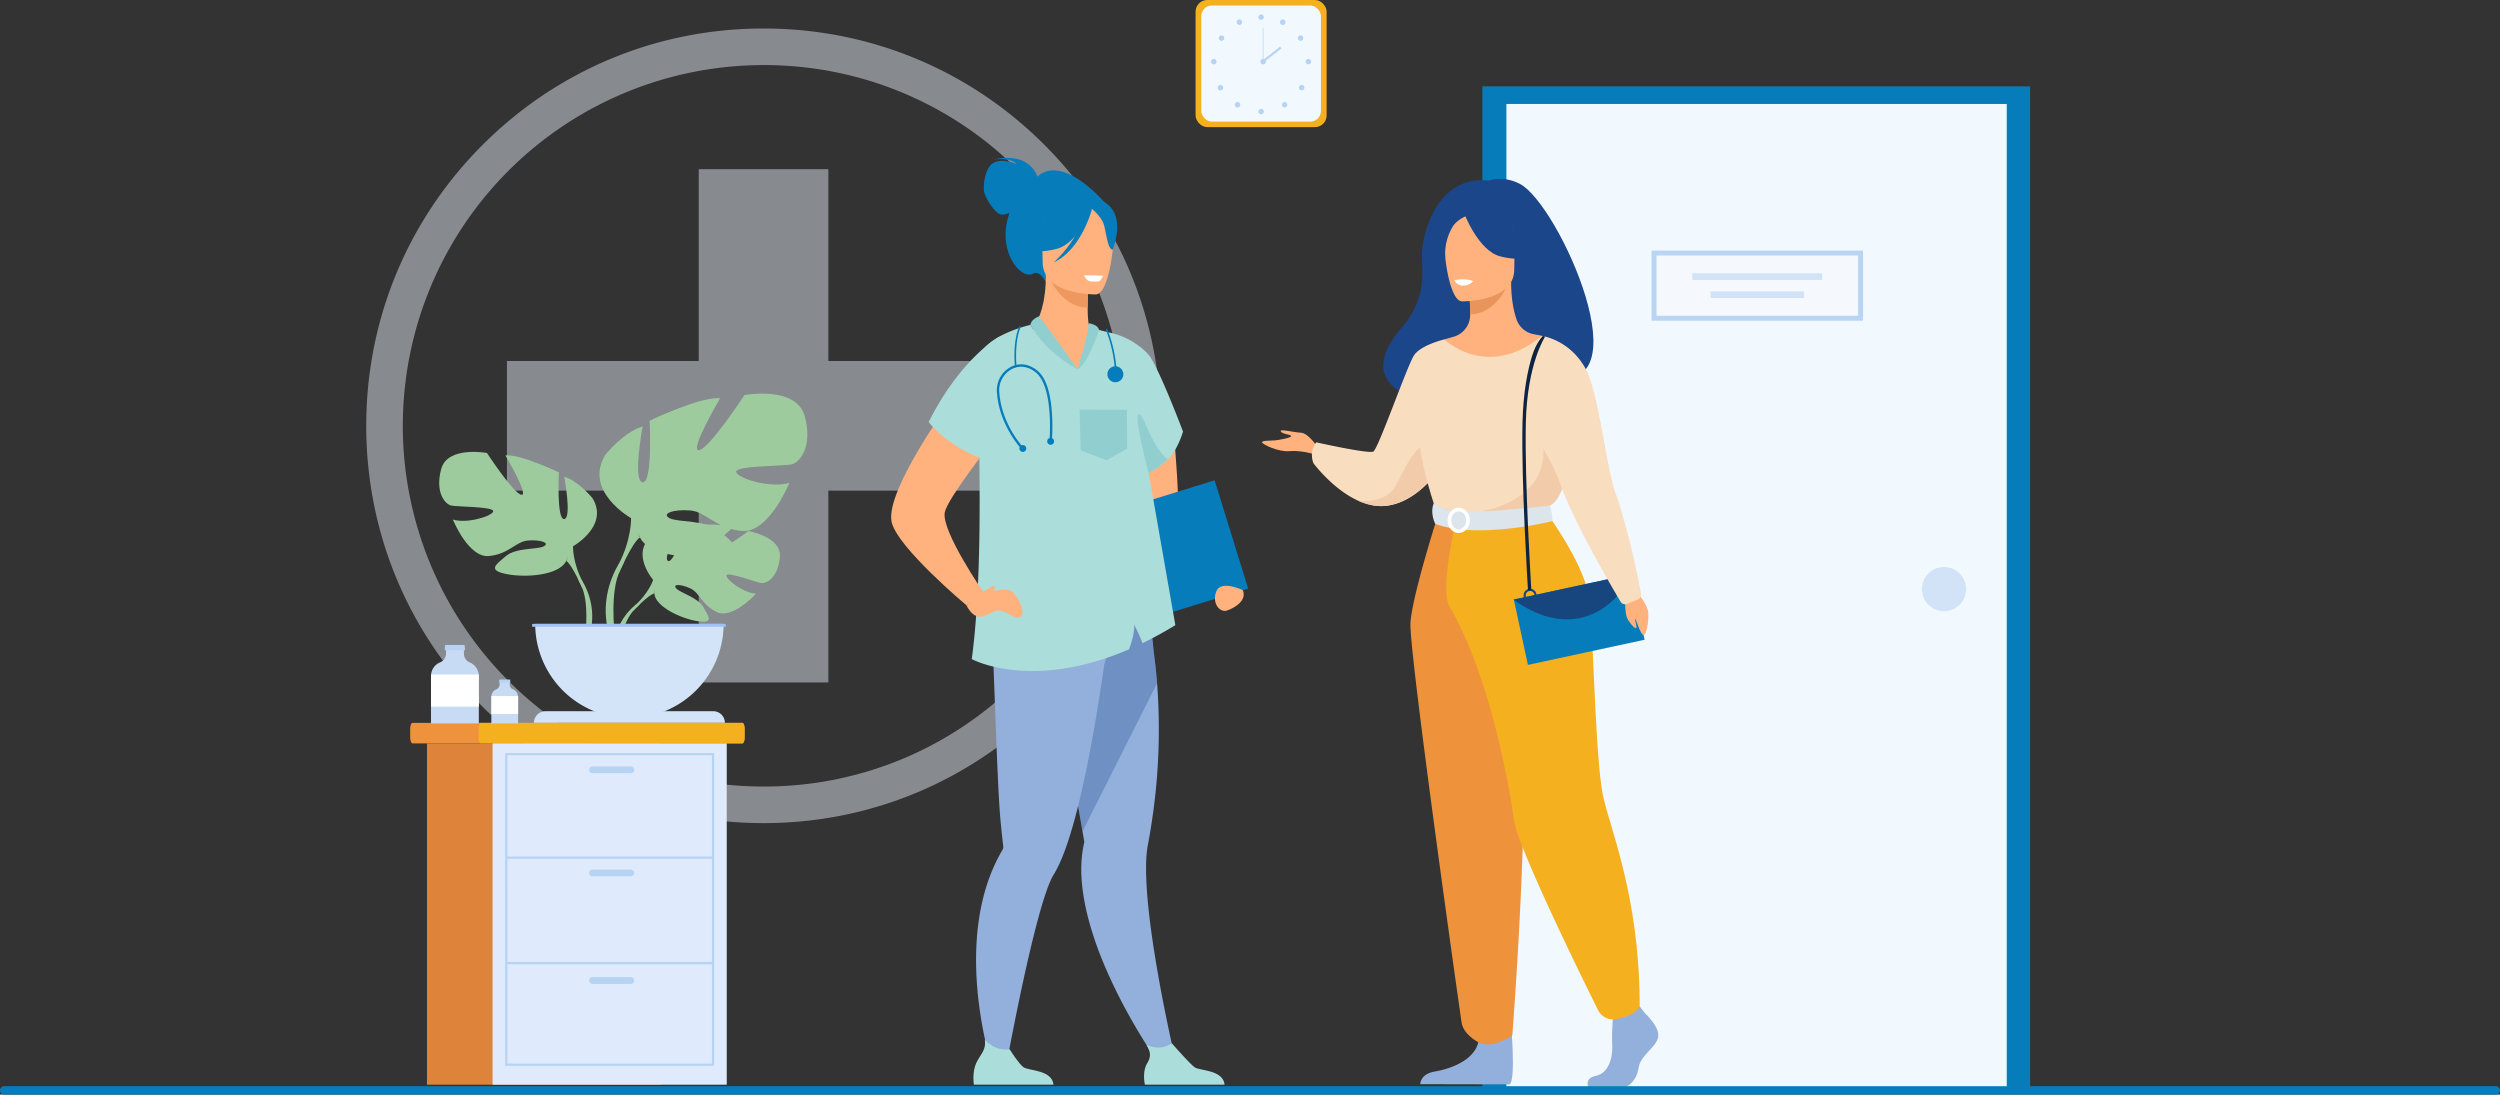 <svg xmlns="http://www.w3.org/2000/svg" viewBox="0 0 2733.51 1196.87"><rect x="0" y="0" width="2733.51" height="1196.87" fill="#333333" stroke="none"/><defs><style>.cls-1{opacity:0.5;}.cls-2{fill:#dce4ec;}.cls-3{fill:#f5b020;}.cls-4{fill:#f1f9ff;}.cls-5{fill:#b7d3f3;}.cls-6{fill:#9ecb9d;}.cls-7{fill:#d4e4f8;}.cls-8{fill:#9fc1f4;}.cls-9{fill:#ee933c;}.cls-10{fill:#dd843a;}.cls-11{fill:#dfebfd;}.cls-12{fill:#c8dbf4;}.cls-13{fill:#fff;}.cls-14{fill:#067cbb;}.cls-15{fill:#d3e3f7;}.cls-16{fill:#f5f9fd;}.cls-17{fill:#bad4f4;}.cls-18{fill:#1c468a;}.cls-19{fill:#ffb27d;}.cls-20{fill:#f9ddbf;}.cls-21{fill:#f2ccaa;}.cls-22{fill:#93afdb;}.cls-23{fill:#e8945b;}.cls-24{fill:#17467f;}.cls-25{fill:#0c2442;}.cls-26{opacity:0.3;}.cls-27{fill:#abddda;}.cls-28{fill:#ed985f;}.cls-29{fill:#91cecf;}</style></defs><g id="Calque_2" data-name="Calque 2"><g id="santé"><g class="cls-1"><path class="cls-2" d="M834.86,900c-116,0-225.12-45.19-307.17-127.24S400.46,581.62,400.46,465.58s45.17-225.12,127.23-307.17S718.82,31.16,834.86,31.16,1060,76.35,1142,158.41s127.23,191.13,127.23,307.17S1224.09,690.69,1142,772.76,950.89,900,834.86,900Zm0-828.84A394.44,394.44,0,0,0,555.94,744.49C630.45,819,729.5,860,834.86,860a391.87,391.87,0,0,0,278.9-115.53c74.52-74.5,115.53-173.56,115.53-278.91s-41-204.4-115.53-278.91A391.85,391.85,0,0,0,834.86,71.16Z"/><polygon class="cls-2" points="1115.44 394.73 905.72 394.73 905.72 185 764 185 764 394.73 554.28 394.73 554.28 536.45 764 536.45 764 746.17 905.72 746.17 905.72 536.45 1115.44 536.45 1115.44 394.73"/></g><rect class="cls-3" x="1307.26" width="143.27" height="138.99" rx="12.74"/><rect class="cls-4" x="1313.46" y="6.02" width="130.86" height="126.95" rx="11.64"/><path class="cls-5" d="M1375.92,18.71a3,3,0,1,1,3,3A3,3,0,0,1,1375.92,18.71Z"/><path class="cls-5" d="M1399.87,22.9a3,3,0,1,1,1.15,4A3,3,0,0,1,1399.87,22.9Z"/><path class="cls-5" d="M1420.39,39.2a3,3,0,1,1-.89,4.1A3,3,0,0,1,1420.39,39.2Z"/><path class="cls-5" d="M1430.55,64.43a3,3,0,1,1-3,3A3,3,0,0,1,1430.55,64.43Z"/><path class="cls-5" d="M1425.36,93.71a3,3,0,1,1-4.2,0A3,3,0,0,1,1425.36,93.71Z"/><circle class="cls-5" cx="1404.63" cy="114.49" r="2.97"/><path class="cls-5" d="M1375.92,122a3,3,0,1,1,3,3A3,3,0,0,1,1375.92,122Z"/><path class="cls-5" d="M1357.82,22.9a3,3,0,1,0-1.15,4A3,3,0,0,0,1357.82,22.9Z"/><path class="cls-5" d="M1337.3,39.2a3,3,0,1,0,.89,4.1A3,3,0,0,0,1337.3,39.2Z"/><path class="cls-5" d="M1327.14,64.43a3,3,0,1,0,3,3A3,3,0,0,0,1327.14,64.43Z"/><path class="cls-5" d="M1332.33,93.71a3,3,0,1,0,4.19,0A3,3,0,0,0,1332.33,93.71Z"/><path class="cls-5" d="M1351,112.39a3,3,0,1,0,4.2,0A3,3,0,0,0,1351,112.39Z"/><path class="cls-5" d="M1378.09,67.4a3,3,0,1,1,3,3A3,3,0,0,1,1378.09,67.4Z"/><rect class="cls-5" x="1380.65" y="30.32" width="0.81" height="37.08"/><rect class="cls-5" x="1378.02" y="58.41" width="24.99" height="2.43" transform="translate(259.94 871.35) rotate(-38.13)"/><path class="cls-6" d="M714.18,634.1s-25.07-29.24-1.54-47.82c0,0,17.18-10.41,31.19-9.56,0,0-19.85,33.29-13.43,36.6s19.45-38.69,19.45-38.69,39.1-3.79,51.68,2.26c0,0-33.43,27.35-26.39,29s43.15-25.22,43.15-25.22,36.4,6.19,34.46,28.39-14.48,29.06-20,28.47-37.75-12.9-38.45-8.38,18.7,19.28,32.29,20c0,0-25.65,28.3-42.71,20.14s-18.51-21.12-29.14-26-19.7-4.85-15.31.11,23.62,9.76,29.7,20.52,11.54,18-6.11,15.35-46.32-15.57-47.58-30.35Z"/><path class="cls-6" d="M834.86,609.64S736,605.83,714.18,634.1c0,0-4.82,14.46-19.68,27.63L692.18,668s17.13-18.06,23.26-19.15C715.44,648.89,705.86,613.86,834.86,609.64Z"/><path class="cls-6" d="M694.5,661.73s-21.22,15.69-22.69,43.73l3.85.34s6.78-29,19-40.32S694.5,661.73,694.5,661.73Z"/><path class="cls-6" d="M626.53,597.32S666.41,575,647.8,544.68c0,0-14.89-18.61-30.85-23.4,0,0,8.51,45.2,0,46.26s-5.84-51-5.84-51-42-20.2-58.5-18.61c0,0,26.06,44.14,17.55,43.07s-37.75-45.73-37.75-45.73-43.08-8-50,17.55,4.25,38.29,10.64,39.88,47.32,1.07,46.26,6.38-28.72,13.83-44.14,9c0,0,17,42,39.35,39.89s29.25-16,43.08-17,23.92,2.66,17,6.38-30.31,1.22-41.48,10.71-20.2,15.35.54,19.6,58,1.6,65.4-14.36Z"/><path class="cls-6" d="M502.1,520.75s111.66,36.16,124.43,76.57c0,0-.54,18.08,10.63,38.82v8s-11.7-27.12-18.08-30.85C619.08,613.27,644.07,578.18,502.1,520.75Z"/><path class="cls-6" d="M637.16,636.14s17.22,26.15,7.4,58l-4.43-1.19s4.3-35.06-4.7-52.69S637.16,636.14,637.16,636.14Z"/><path class="cls-6" d="M690,566.52s-52.57-29.44-28-69.39c0,0,19.62-24.54,40.65-30.85,0,0-11.21,59.58,0,61S710.3,460,710.3,460s55.38-26.63,77.11-24.53c0,0-34.35,58.18-23.13,56.78S814,431.94,814,431.94s56.78-10.52,65.89,23.13-5.61,50.47-14,52.57-62.38,1.4-61,8.41,37.85,18.23,58.18,11.92c0,0-22.43,55.37-51.87,52.57s-38.55-21-56.78-22.43-31.54,3.5-22.43,8.41,40,1.61,54.68,14.12,26.63,20.23-.7,25.83-76.41,2.11-86.22-18.92Z"/><path class="cls-6" d="M854,465.58S706.8,513.25,690,566.52c0,0,.71,23.83-14,51.17V628.2s15.42-35.75,23.83-40.65C699.79,587.55,666.84,541.29,854,465.58Z"/><path class="cls-6" d="M676,617.69s-22.7,34.47-9.76,76.43l5.84-1.57s-5.67-46.21,6.2-69.46S676,617.69,676,617.69Z"/><path class="cls-7" d="M688.2,785.12a103,103,0,0,0,103-103h-206A103,103,0,0,0,688.2,785.12Z"/><path class="cls-7" d="M792.6,790.36H583.8a12.71,12.71,0,0,1,12.71-12.71H779.9a12.7,12.7,0,0,1,12.7,12.71Z"/><rect class="cls-8" x="581.84" y="682.14" width="211.69" height="3.16"/><path class="cls-9" d="M814.15,796.65v9.88c0,3.46-1.12,6.28-2.49,6.28H451c-1.36,0-2.48-2.82-2.48-6.28v-9.88c0-3.46,1.12-6.29,2.48-6.29H811.66C813,790.36,814.15,793.19,814.15,796.65Z"/><path class="cls-3" d="M814.15,796.65v9.88c0,3.46-1,6.28-2.29,6.28H525.56c-1.26,0-2.28-2.82-2.28-6.28v-9.88c0-3.46,1-6.29,2.28-6.29h286.3C813.12,790.36,814.15,793.19,814.15,796.65Z"/><rect class="cls-10" x="466.84" y="812.82" width="256.03" height="373.18"/><rect class="cls-11" x="538.59" y="812.82" width="256.03" height="373.18"/><path class="cls-5" d="M780.86,1165.39H552.35v-342H780.86Zm-226-2.47H778.4V825.83H554.82Z"/><rect class="cls-5" x="553.58" y="936.5" width="226.05" height="2.47"/><rect class="cls-5" x="553.58" y="1051.86" width="226.05" height="2.47"/><path class="cls-5" d="M689.77,845.42H647.82a3.72,3.72,0,0,1-3.7-3.71h0a3.72,3.72,0,0,1,3.7-3.7h41.95a3.71,3.71,0,0,1,3.7,3.7h0A3.71,3.71,0,0,1,689.77,845.42Z"/><path class="cls-5" d="M689.77,958.22H647.82a3.72,3.72,0,0,1-3.7-3.7h0a3.71,3.71,0,0,1,3.7-3.7h41.95a3.7,3.7,0,0,1,3.7,3.7h0A3.71,3.71,0,0,1,689.77,958.22Z"/><path class="cls-5" d="M689.77,1075.81H647.82a3.72,3.72,0,0,1-3.7-3.71h0a3.72,3.72,0,0,1,3.7-3.7h41.95a3.71,3.71,0,0,1,3.7,3.7h0A3.71,3.71,0,0,1,689.77,1075.81Z"/><path class="cls-12" d="M523.55,739.18V791H471.27V739a12.29,12.29,0,0,1,.08-1.49A15.9,15.9,0,0,1,481,724.34a10.58,10.58,0,0,0,6.61-9.12l.38-7.49h19.19l.13,7.47a10.19,10.19,0,0,0,6.4,9.15,16.08,16.08,0,0,1,9.75,13.18C523.51,738.08,523.55,738.63,523.55,739.18Z"/><polygon class="cls-5" points="508.56 711.02 486.17 711.02 486.76 705.17 507.96 705.17 508.56 711.02"/><path class="cls-13" d="M523.55,739.18v33.44H471.27V739a12.29,12.29,0,0,1,.08-1.49h52.11C523.51,738.08,523.55,738.63,523.55,739.18Z"/><path class="cls-12" d="M566.49,762v29H537.25V761.94a7.56,7.56,0,0,1,0-.83,8.91,8.91,0,0,1,5.4-7.38,5.91,5.91,0,0,0,3.7-5.1l.22-4.19h10.73l.07,4.18a5.69,5.69,0,0,0,3.58,5.11,9,9,0,0,1,5.46,7.38C566.48,761.41,566.49,761.72,566.49,762Z"/><polygon class="cls-5" points="558.11 746.28 545.58 746.28 545.92 743.01 557.78 743.01 558.11 746.28"/><path class="cls-13" d="M566.49,762v18.71H537.25v-18.8a7.56,7.56,0,0,1,0-.83h29.16C566.48,761.41,566.49,761.72,566.49,762Z"/><rect class="cls-14" x="1620.83" y="94.45" width="598.93" height="1094.83"/><rect class="cls-4" x="1647.12" y="113.68" width="547.07" height="1075.6"/><path class="cls-15" d="M2101.4,644.13a24.18,24.18,0,1,1,24.18,24.18A24.18,24.18,0,0,1,2101.4,644.13Z"/><rect class="cls-16" x="1808.54" y="276.68" width="225.83" height="71.29"/><rect class="cls-15" x="1850.45" y="298.79" width="142.01" height="7.33"/><rect class="cls-15" x="1870.33" y="318.54" width="102.25" height="7.33"/><path class="cls-17" d="M2037.08,350.68H1805.83V274h231.25Zm-225.83-5.42h220.41V279.39H1811.25Z"/><path class="cls-18" d="M1661.85,201.06c-18.75-9.72-33.77-3.61-33.77-3.61-57.36-6.74-74.1,60.16-73.32,83.18s3.41,47.74-22.21,77.64c-74,86.37,81,90.18,81,90.18,1.32-69,84-43.83,80.41-36.84C1800,437.06,1704.48,223.18,1661.85,201.06Z"/><path class="cls-19" d="M1440.58,488.77s-10.08-15.36-18.21-15.66-23.19-4.52-22-1.51,10.53,3.32,11.44,5.12-13.85,4.52-18.07,4.82-14.15,0-13.85,2.11,17.91,10.84,30.33,9.63S1438,496.9,1438,496.9Z"/><path class="cls-20" d="M1586.47,493.73A151.93,151.93,0,0,1,1571,517.07c-12,15-30.47,32.35-53.68,35.78-11.08,1.63-21.92-.75-31.88-5.18h0c-28.18-12.51-49.37-41.28-49.37-41.28-5-13.55,3.16-22.74,3.16-22.74s56.91,12.8,62.33,10.09,37-93.79,44.56-105.23,33.18-17.39,33.18-17.39Z"/><path class="cls-21" d="M1571,517.07c-12,15-30.47,32.35-53.68,35.78-11.08,1.63-21.92-.75-31.88-5.18,1.1.15,29.25,3.62,40.46-16.45,11.45-20.48,23.83-53,40.83-42.16C1574.1,493.74,1573.77,505.37,1571,517.07Z"/><path class="cls-22" d="M1798.78,1108s17.37,15.85,14,27.11-19.06,18.76-21.18,32.53-10.59,21.27-18.21,21.27H1737s-5.61-9.69,8-12.61,18.66-19.09,17.81-34.1,1.27-35,1.27-35l28.8-6.68Z"/><path class="cls-22" d="M1651.81,1114.76s6.24,67.13-1.38,70.89l-97.57-.2s0-11.26,15.67-13.77,43.21-11.67,47.86-32.11S1651.81,1114.76,1651.81,1114.76Z"/><path class="cls-19" d="M1721.33,633.12c-20.08-45-32.36-58-30-71.92,1.75-10.4-5.31-193.93-5.31-193.93-2.38-.74-7.16-1.4-9.77-2a24.53,24.53,0,0,1-17.89-15.56c-3.41-9.57-6.13-23.7-6.07-41.41l-2.57.51-43.24,8.56s1,13.61,1,26.43v.32a24.88,24.88,0,0,1-18,24.05c-5.46,1.58-10.21,2.92-10.21,2.92s-15.88,45.34-18.91,91.91,28.87,66.8-.24,159.87C1530.43,717.94,1732.42,658,1721.33,633.12Z"/><path class="cls-23" d="M1606.46,317.39s1,13.61,1,26.43c24.2-.68,37-22.76,42.23-35Z"/><path class="cls-19" d="M1598.38,329.53s57.25.94,57.29-34.72,7.45-59.56-29.1-61.67-43.67,11.49-46.58,23.39S1583.48,328.37,1598.38,329.53Z"/><path class="cls-18" d="M1600.49,232.27s15.68,41.84,39.74,48,34.49-.26,34.49-.26-18.45-14.66-22.28-40.24C1652.44,239.79,1612.32,212.35,1600.49,232.27Z"/><path class="cls-18" d="M1604.38,235.66S1592.76,240,1588,248.49a57.67,57.67,0,0,0-7.74,32.74s-11.81-28.44,1.46-44.53C1595.77,219.64,1604.38,235.66,1604.38,235.66Z"/><path class="cls-13" d="M1610.83,307.41a14.4,14.4,0,0,1-11.85,4.82,10.51,10.51,0,0,1-8.82-5.82S1601.85,303.59,1610.83,307.41Z"/><path class="cls-20" d="M1713.53,448.45s-.21,27.16-1.67,51.75c-1,16.31-2.46,31.49-4.8,36.89-5.87,13.55-12.49,15.76-12.49,15.76l-51.23,12.55-18,4.41-56.8-17S1542.66,480.64,1553,440s26.26-68.88,26.26-68.88,46.35,45.38,106.7-3.85Z"/><path class="cls-21" d="M1711.86,500.2c-1,16.31-2.46,31.49-4.8,36.89-5.87,13.55-12.49,15.76-12.49,15.76l-51.23,12.55-22.25-6.54s74.27-11.25,66-75.15Z"/><path class="cls-9" d="M1572.14,563.81S1544,651.36,1542.2,681.17s53.77,423.47,56,437.2c2.11,13,18.18,21.2,18.18,21.2s7.4,4.36,17.95,1.38c14.64-4.13,19.27-9.08,19.27-9.08s21.9-280.75,8.35-381a1588.36,1588.36,0,0,1-13.71-187Z"/><path class="cls-3" d="M1691.31,561.2s42.91,57.57,46.91,96.48,6.28,175.62,14.8,213.56,39.83,111,39.83,229.28c0,0-3.25,6.79-13.3,10.4a109.32,109.32,0,0,1-11.7,3.23,18.39,18.39,0,0,1-20.57-9.76c-21.17-42.62-88.6-180.08-92.06-208.62-2.44-20.19-23.74-153.84-70.18-232.26-11.15-18.83,6.85-93.7,6.85-93.7Z"/><path class="cls-2" d="M1567.65,550.29s11.29,8.93,33.72,9.39c26.8.54,93.19-6.83,93.19-6.83a54.89,54.89,0,0,1,2.83,16.94s-81.09,20.46-128.07,3C1569.32,572.78,1563.26,561.38,1567.65,550.29Z"/><path class="cls-13" d="M1594.94,582.77c-6.74,0-12.22-6.21-12.22-13.84s5.48-13.84,12.22-13.84,12.23,6.21,12.23,13.84S1601.69,582.77,1594.94,582.77Zm0-23.63c-4.5,0-8.17,4.39-8.17,9.79s3.67,9.78,8.17,9.78,8.18-4.39,8.18-9.78S1599.45,559.14,1594.94,559.14Z"/><rect class="cls-14" x="1661.43" y="640.97" width="130.54" height="73.17" transform="translate(-104.02 379.16) rotate(-12.17)"/><path class="cls-24" d="M1655.18,655.55s35.68,29.89,75.33,19.49,52.29-47,52.29-47Z"/><path class="cls-24" d="M1673,658a7.09,7.09,0,1,1,7.08-7.09A7.1,7.1,0,0,1,1673,658Zm0-11.82a4.73,4.73,0,1,0,4.73,4.73A4.74,4.74,0,0,0,1673,646.14Z"/><path class="cls-19" d="M1776.91,659.85s.06,10.36,2,15.36,7.87,11.67,9.83,11.67-1.8-10.42-.82-10.21,5.73,17.34,9.17,17.76,6.56-19.22,4.76-26.92-9.58-17-9.58-17Z"/><path class="cls-20" d="M1686,367.27s31.67,4.29,48.72,37.88c13.17,26,22.21,107.59,31.5,133.3,8.9,24.6,21.18,72.15,28,110.26a6.3,6.3,0,0,1-3.89,7l-11.65,4.62A5.49,5.49,0,0,1,1772,658c-10.35-17.38-51.16-87-65.33-127.23-16.57-47.07-47.56-76.3-47.56-76.3Z"/><path class="cls-25" d="M1670.7,645.38c-.07-1.17-7.44-117.59-6-183,.74-34.37,6-58.59,10.37-72.85,4.72-15.56,11.77-21.92,12-22.23l2.4.71c-.18.29-19.72,29.69-21.12,94.44-1.4,65.31,6,181.57,6,182.74Z"/><path class="cls-19" d="M1280.84,453.73C1282.57,457,1294,579,1285,595s-51.49-30.59-52.54-109.31C1231.59,419.37,1280.84,453.73,1280.84,453.73Z"/><rect class="cls-14" x="1174.57" y="548.31" width="175.78" height="123.94" transform="translate(-124.09 401.18) rotate(-17.22)"/><path class="cls-22" d="M1284.82,1157l-17.29,6.44s-75.12-104.18-84.37-195.85c-1.65-16.36-1.1-32.22,2.47-46.86l-2-11.6c-.59-3.46-1.32-7.63-2.16-12.4-2.44-14-5.8-33.14-9.64-54.94-8.84-50.16-20.29-114.29-29.18-161.44l4.66-1.49,50.42-16.27,10.42-33.09,37.54-9.89s8.39,16.41,15.88,93.91c1.39,10.17,2.64,21.37,3.59,33.53a664.29,664.29,0,0,1-3.57,135.76c-1.73,13.47-3.9,27.37-6.6,41.66-2,10.48-2.27,24.75-1.44,41.15C1257.32,1040.51,1284.82,1157,1284.82,1157Z"/><g class="cls-26"><path class="cls-18" d="M1265.14,747l-81.53,162.08c-.59-3.46-1.32-7.63-2.16-12.4-2.44-14-5.8-33.14-9.64-54.94-8.84-50.16-20.29-114.29-29.18-161.44l4.66-1.49,50.42-16.27,10.42-33.09,37.54-9.89s8.39,16.41,15.88,93.91C1262.94,723.65,1264.19,734.85,1265.14,747Z"/></g><path class="cls-22" d="M1229.28,640.37l-1.89-16.18c-31.62,8.39-116.1-23.47-116.1-23.47s-30.63,26.93-26.61,91.46c2,31.51,5.55,165.37,9.29,205,1.36,14.36,2.54,24.57,3,28.65a.08.08,0,0,1,0,0,5.67,5.67,0,0,1-.92,3.51,186,186,0,0,0-13.82,29.07c-36.76,98,5.66,218.57,5.66,218.57l11-4.44s24.14-134.24,43.75-193.54c3.33-10.06,6.53-18,9.45-22.69,8.53-13.76,16.44-36.25,23.63-63,13.57-50.57,24.5-116.36,31.77-167.13C1208.54,726.25,1229.28,640.37,1229.28,640.37Z"/><path class="cls-27" d="M1151.92,1186h-87.1s-2.09-13.27,2.46-23.35c4.36-9.66,11.19-14.05,9.55-25.74,5.54,5.69,14.56,12.08,27.15,10.38,1.54,2.5,10,15.89,15.11,19.59C1124.79,1171,1150.17,1169.51,1151.92,1186Z"/><path class="cls-27" d="M1338.94,1186h-87.1s-3.26-13.89,2.46-23.35c5.06-8.36,3.12-13.12-.62-20.05a33.77,33.77,0,0,0,14.67,2.77c4.33-.25,8.92-2.22,13-4.56,3.75,4.28,19.8,22.47,24.82,26.07C1311.81,1171,1337.19,1169.51,1338.94,1186Z"/><path class="cls-14" d="M1134.3,193.22c-.68-2.34-9-27.33-48.06-18.85,0,0,19.64-2.55,25.06,5,0,0-15.61-7.07-25.34-1.07s-11.25,26.11-9.77,32.21,12.32,24.26,19.46,24.24a21.08,21.08,0,0,0,8.13-2.05,91.71,91.71,0,0,0-2.86,10.61c-7.43,35.68,16.38,62.68,28.61,55.93,7.84-4.32,13.84,9.41,13.84,9.41l64.89-86.72S1162.59,167.49,1134.3,193.22Z"/><path class="cls-19" d="M1189.19,423.64c-53.73,16.78-62.31-67.47-58.88-67.91,5.78-5.16,13.47-25.11,13.24-55.15l2.62.5,44,8.53s-.93,13.85-.92,26.87c0,10.19.63,19.89,2.73,22.11,3.42.48,5.47.8,5.47.8l0,0C1198.12,360.33,1203.52,419.17,1189.19,423.64Z"/><path class="cls-28" d="M1190.17,309.62s-1,13.84-.93,26.87c-24.6-.6-37.69-23-43.07-35.4Z"/><path class="cls-19" d="M1198.43,321.93s-58.2,1.19-58.38-35.07-7.82-60.52,29.33-62.81,44.44,11.5,47.45,23.59S1213.57,320.68,1198.43,321.93Z"/><path class="cls-14" d="M1215,227.49c-9-10.87-15.83-8.45-19.63-5.16-31.88-17.36-52.28,8.58-52.28,8.58-3.79,26-22.49,41-22.49,41s10.63,6.52,35.07.13c7.46-2,14.11-7.29,19.75-13.75a135.89,135.89,0,0,1-23.25,28.64c29.16-13.62,40.73-54.3,41.88-58.6,3.56,3.18,10.6,10.08,12.76,16.87,2.94,9.22,4.31,28.22,9.85,27.55C1216.68,272.75,1228.58,243.79,1215,227.49Z"/><path class="cls-29" d="M1136.36,345.81s-9.14,3-9.63,9.43c0,0,24.5,45.78,51.61,48.39Z"/><path class="cls-27" d="M1264.13,563.61l21,119.94c-12.41,7.6-24.4,14.12-35.92,19.71a145.41,145.41,0,0,0-9.46-20.63c1.68,6.17-2.56,19.81-5.22,27.33-107.27,46.21-172,10.7-172,10.7,16.09-118.47,4.16-313.52,7.06-327.45,5.49-26.48,57.12-38,57.12-38,18.88,33.08,51.62,48.4,51.62,48.4,12.32-12.16,15.52-44.75,15.52-44.75l21.53,5.29a81.3,81.3,0,0,1,37.11,20.2c.92.9,1.85,1.83,2.72,2.78,10.64,11.37,38.32,84.78,38.32,84.78s-5.8,20.16-16.48,30.32c-5.46,5.19-12.57,10.1-21,15.25Z"/><path class="cls-29" d="M1178.34,403.63s13.42-44.45,11.87-50.22c0,0,10.52,1.3,11.43,7.39C1201.64,360.8,1189.75,397.9,1178.34,403.63Z"/><path class="cls-13" d="M1185.2,301.14s2.59,5.67,6.23,6.29,9.35.61,10.64,0,3.32-4.59,4.19-5.83a180.17,180.17,0,0,0-20.2-.46Z"/><path class="cls-29" d="M1277.06,502.26a149.82,149.82,0,0,1-21,15.25s-16.12-60.28-11.32-64.48S1258.36,488.48,1277.06,502.26Z"/><path class="cls-19" d="M1042.71,433.55s-75.13,102.28-67.84,137c5.8,27.67,81.83,91.28,81.83,91.28l19.62-12.67s-47.47-68.79-43.31-88.95c3.24-15.68,50.32-75.11,50.32-75.11Z"/><path class="cls-27" d="M1092.88,368s-41.67,22.38-77.54,93.41c0,0,21.17,28.16,63.3,41.82s40.71-67.73,40.71-67.73Z"/><polygon class="cls-29" points="1180.45 447.93 1232.13 448.06 1232.46 490.48 1209.79 503.25 1181.62 492.38 1180.45 447.93"/><path class="cls-19" d="M1071.25,650.46s21.2-8.07,33-4.91c6.7,1.79,19.12,25.44,11.38,29s-16.48-9.08-26-6.7-21.31,16.22-33-6Z"/><path class="cls-19" d="M1072.39,647.79s8.15-3.69,11.83-6.25,5.91,2,0,6.25-8,2.34-8,2.34Z"/><path class="cls-19" d="M1358.84,645.19s-24-11.41-28.94,1.39,3.56,23.55,11.61,21S1363.93,656.5,1358.84,645.19Z"/><path class="cls-14" d="M1117.15,491.28l1.88-1.81c-.24-.25-24.19-25.54-26.44-61.15a26.23,26.23,0,0,1,14-24.91c8.5-4.29,18.08-2.79,26.3,4.12,19.52,16.41,14.65,74.32,14.6,74.9l2.6.23a224.17,224.17,0,0,0,.07-31.83c-1.66-22.75-6.9-38-15.58-45.3-9.06-7.61-19.7-9.23-29.17-4.45A28.89,28.89,0,0,0,1090,428.49C1092.29,465.08,1116.91,491,1117.15,491.28Z"/><path class="cls-14" d="M1152.53,482.31a3.76,3.76,0,1,0-3.52,4A3.77,3.77,0,0,0,1152.53,482.31Z"/><path class="cls-14" d="M1122.13,490.12a3.75,3.75,0,1,0-3.5,4A3.75,3.75,0,0,0,1122.13,490.12Z"/><path class="cls-14" d="M1110.63,401.57h.1a.88.88,0,0,0,.78-1c0-.25-2.76-25.24,4.38-42.65a.9.9,0,0,0-1.66-.68c-7.3,17.84-4.52,43.27-4.49,43.53A.9.9,0,0,0,1110.63,401.57Z"/><path class="cls-14" d="M1220.13,408.28h0a.89.89,0,0,0,.86-.93,149.38,149.38,0,0,0-10.08-47.15.89.89,0,0,0-1.17-.48.91.91,0,0,0-.47,1.18,147.77,147.77,0,0,1,9.94,46.52A.89.89,0,0,0,1220.13,408.28Z"/><path class="cls-14" d="M1227.84,411.9a8.72,8.72,0,1,0-11,5.62A8.73,8.73,0,0,0,1227.84,411.9Z"/><path class="cls-14" d="M1223.32,410.44a4,4,0,1,0-5,2.56A4,4,0,0,0,1223.32,410.44Z"/><path id="OK" class="cls-14" d="M2728.91,1196.87H4.6a4.62,4.62,0,0,1-4.6-4.61H0a4.61,4.61,0,0,1,4.6-4.6H2728.91a4.61,4.61,0,0,1,4.6,4.6h0A4.62,4.62,0,0,1,2728.91,1196.87Z"/></g></g></svg>
